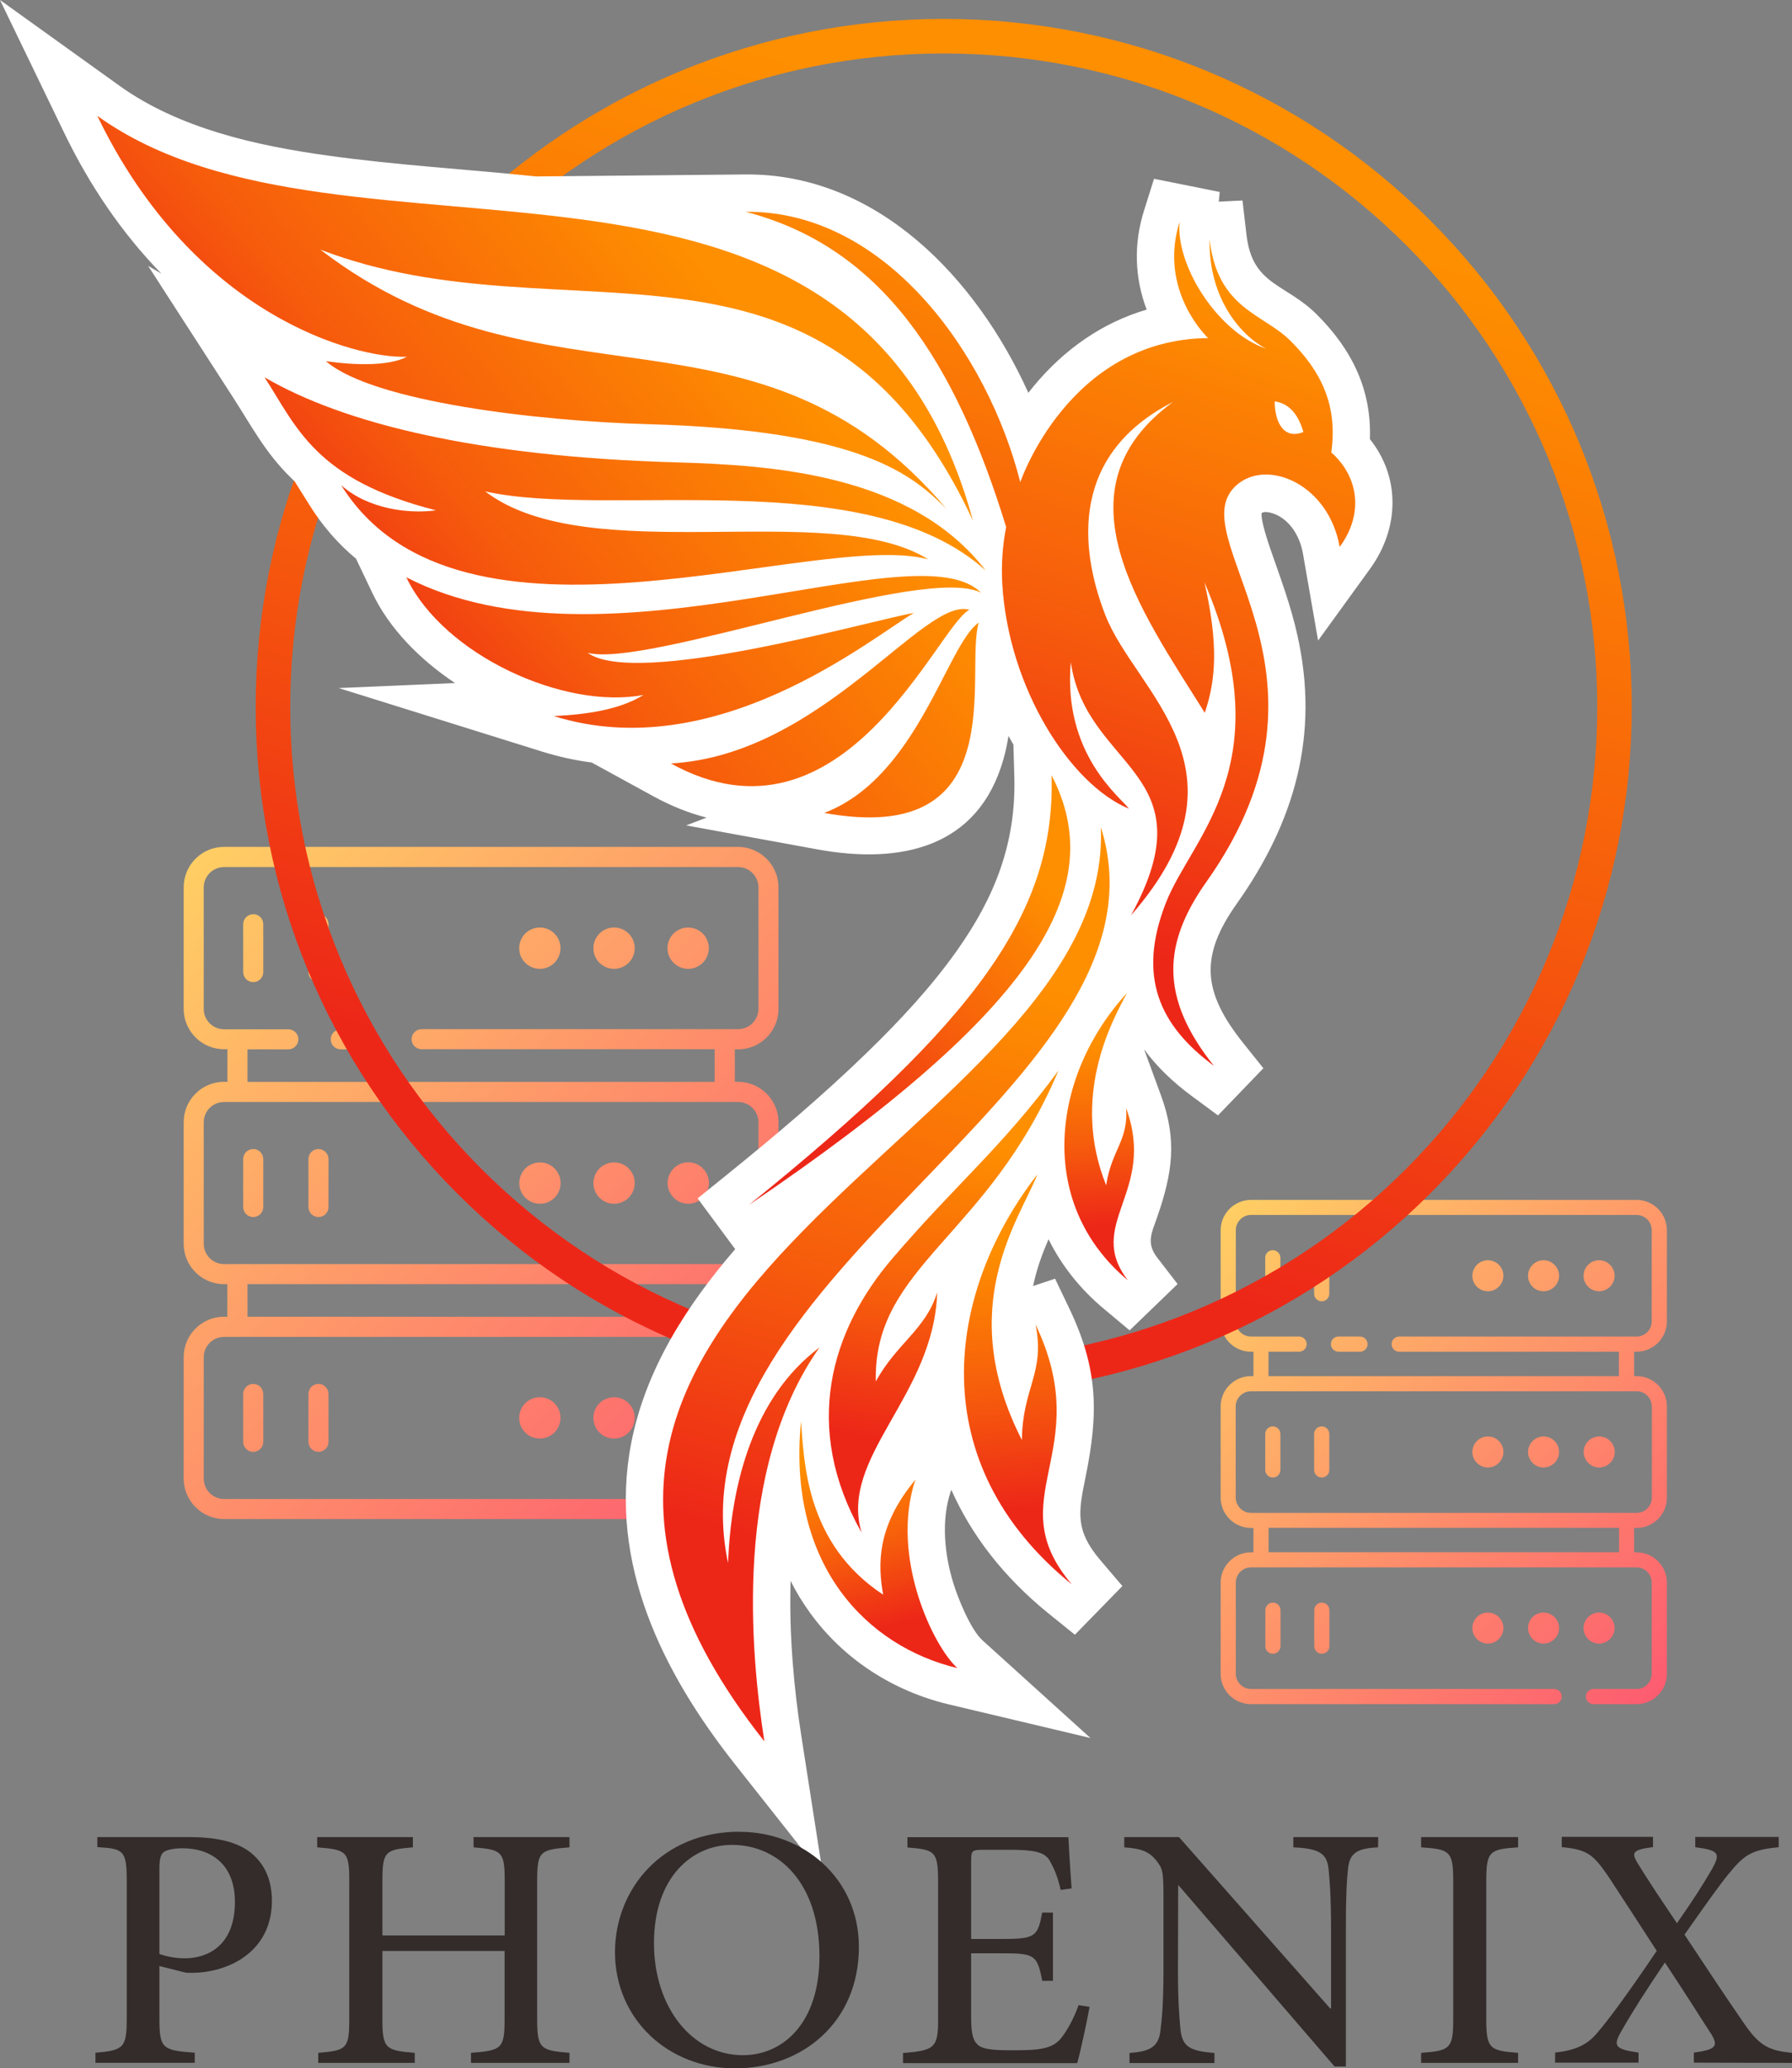 <?xml version="1.0" encoding="UTF-8"?>
<!-- Generator: Adobe Illustrator 24.1.1, SVG Export Plug-In . SVG Version: 6.00 Build 0)  -->
<svg xmlns:xodm="http://www.corel.com/coreldraw/odm/2003" xmlns="http://www.w3.org/2000/svg" xmlns:xlink="http://www.w3.org/1999/xlink" version="1.1" id="Layer_1" x="0px" y="0px" viewBox="0 0 1535.6 1772.3" style="enable-background:new 0 0 1535.6 1772.3;" xml:space="preserve">
<rect x="0" y="0" width="1535.6" height="1772.3" fill="#808080" stroke="none"/>
<style type="text/css">
	.st0{fill:url(#SVGID_1_);}
	.st1{fill:url(#SVGID_2_);}
	.st2{fill-rule:evenodd;clip-rule:evenodd;fill:url(#SVGID_3_);}
	.st3{fill-rule:evenodd;clip-rule:evenodd;fill:#FFFFFF;}
	.st4{fill-rule:evenodd;clip-rule:evenodd;fill:url(#SVGID_4_);}
	.st5{fill-rule:evenodd;clip-rule:evenodd;fill:url(#SVGID_5_);}
	.st6{fill-rule:evenodd;clip-rule:evenodd;fill:url(#SVGID_6_);}
	.st7{fill-rule:evenodd;clip-rule:evenodd;fill:url(#SVGID_7_);}
	.st8{fill-rule:evenodd;clip-rule:evenodd;fill:url(#SVGID_8_);}
	.st9{fill-rule:evenodd;clip-rule:evenodd;fill:url(#SVGID_9_);}
	.st10{fill-rule:evenodd;clip-rule:evenodd;fill:url(#SVGID_10_);}
	.st11{fill-rule:evenodd;clip-rule:evenodd;fill:url(#SVGID_11_);}
	.st12{fill:#332C2B;}
</style>
<linearGradient id="SVGID_1_" gradientUnits="userSpaceOnUse" x1="-5209.089" y1="6891.911" x2="-5307.073" y2="6989.895" gradientTransform="matrix(4 0 0 -4 22269.541 29007.805)">
	<stop offset="0" style="stop-color:#FD5C70"></stop>
	<stop offset="1" style="stop-color:#FFCE64"></stop>
</linearGradient>
<path class="st0" d="M1402.4,1158.3c14.3,0,26-11.6,26-26v-78.1c0-14.3-11.6-26-26-26H1072c-14.3,0-26,11.7-26,26v78.1  c0,14.3,11.6,26,26,26h2.1v20.9h-2.1c-14.3,0-26,11.6-26,26v78.1c0,14.3,11.6,26,26,26h2.1v20.9h-2.1c-14.3,0-26,11.6-26,26v78.1  c0,14.3,11.6,26,26,26h259.8c3.6,0,6.5-2.9,6.5-6.5s-2.9-6.5-6.5-6.5l0,0H1072c-7.2,0-13-5.9-13-13.1v-78.1c0-7.2,5.8-13,13-13  h330.4c7.2,0,13,5.8,13,13v78.1c0,7.2-5.8,13.1-13,13.1h-36.9c-3.6,0-6.5,2.9-6.5,6.5s2.9,6.5,6.5,6.5h36.9c14.3,0,26-11.7,26-26  v-78.1c0-14.3-11.6-26-26-26h-2.1v-20.9h2.1c14.3,0,26-11.6,26-26v-78.1c0-14.3-11.6-26-26-26h-2.1v-20.9L1402.4,1158.3z   M1387.4,1330.1h-300.3v-20.9h300.3V1330.1z M1415.5,1205.2v78.1c0,7.2-5.8,13.1-13.1,13.1H1072c-7.2,0-13-5.9-13.1-13.1v-78.1  c0-7.2,5.9-13,13.1-13h8.4h0.1h313.2h0.1h8.5C1409.6,1192.1,1415.4,1197.9,1415.5,1205.2L1415.5,1205.2z M1387.3,1179.2h-300.3  v-20.9h26.2c3.6,0,6.5-2.9,6.5-6.5s-2.9-6.5-6.5-6.5H1072c-7.2,0-13-5.8-13-13v-78.1c0-7.2,5.8-13.1,13-13.1h330.4  c7.2,0,13,5.9,13,13.1v78.1c0,7.2-5.8,13-13,13H1199c-3.6,0-6.5,2.9-6.5,6.5s2.9,6.5,6.5,6.5h188.3V1179.2z M1097.2,1077.8v30.8  c0,3.6-2.9,6.5-6.5,6.5s-6.5-2.9-6.5-6.5l0,0v-30.8c0-3.6,2.9-6.5,6.5-6.5S1097.2,1074.3,1097.2,1077.8z M1139.1,1077.8v30.8  c0,3.6-2.9,6.5-6.5,6.5s-6.5-2.9-6.5-6.5l0,0v-30.8c0-3.6,2.9-6.5,6.5-6.5S1139.1,1074.3,1139.1,1077.8z M1261.7,1093.2  c0-7.3,6-13.3,13.3-13.3s13.3,6,13.3,13.3c0,7.3-6,13.3-13.3,13.3l0,0C1267.6,1106.5,1261.7,1100.6,1261.7,1093.2z M1309.4,1093.2  c0-7.3,6-13.3,13.3-13.3c7.3,0,13.3,6,13.3,13.3c0,7.3-6,13.3-13.3,13.3l0,0C1315.3,1106.5,1309.4,1100.6,1309.4,1093.2z   M1357,1093.2c0-7.3,6-13.3,13.3-13.3c7.3,0,13.3,6,13.3,13.3c0,7.3-6,13.3-13.3,13.3l0,0C1363,1106.5,1357,1100.6,1357,1093.2z   M1097.2,1228.8v30.8c0,3.6-2.9,6.5-6.5,6.5s-6.5-2.9-6.5-6.5v-30.8c0-3.6,2.9-6.5,6.5-6.5S1097.2,1225.2,1097.2,1228.8  L1097.2,1228.8z M1139.1,1228.8v30.8c0,3.6-2.9,6.5-6.5,6.5s-6.5-2.9-6.5-6.5v-30.8c0-3.6,2.9-6.5,6.5-6.5  S1139.1,1225.2,1139.1,1228.8L1139.1,1228.8z M1288.3,1244.2c0,7.3-6,13.3-13.3,13.3c-7.3,0-13.3-6-13.3-13.3  c0-7.3,6-13.3,13.3-13.3l0,0C1282.3,1230.9,1288.3,1236.8,1288.3,1244.2z M1336,1244.2c0,7.3-6,13.3-13.3,13.3  c-7.3,0-13.3-6-13.3-13.3c0-7.3,6-13.3,13.3-13.3l0,0C1330,1230.9,1336,1236.8,1336,1244.2z M1383.7,1244.2c0,7.3-6,13.3-13.3,13.3  c-7.3,0-13.3-6-13.3-13.3c0-7.3,6-13.3,13.3-13.3l0,0C1377.7,1230.9,1383.7,1236.8,1383.7,1244.2z M1090.8,1373.3  c3.6,0,6.5,2.9,6.5,6.5v30.8c0,3.6-2.9,6.5-6.5,6.5s-6.5-2.9-6.5-6.5v-30.8C1084.3,1376.2,1087.2,1373.3,1090.8,1373.3  C1090.8,1373.3,1090.8,1373.3,1090.8,1373.3z M1132.7,1373.3c3.6,0,6.5,2.9,6.5,6.5v30.8c0,3.6-2.9,6.5-6.5,6.5s-6.5-2.9-6.5-6.5  v-30.8C1126.2,1376.2,1129.1,1373.3,1132.7,1373.3L1132.7,1373.3z M1275,1381.8c7.3,0,13.3,6,13.3,13.3c0,7.3-6,13.3-13.3,13.3  s-13.3-6-13.3-13.3l0,0C1261.7,1387.8,1267.6,1381.8,1275,1381.8z M1322.7,1381.8c7.3,0,13.3,6,13.3,13.3c0,7.3-6,13.3-13.3,13.3  c-7.3,0-13.3-6-13.3-13.3l0,0C1309.4,1387.8,1315.3,1381.8,1322.7,1381.8z M1357,1395.1c0-7.3,6-13.3,13.3-13.3  c7.3,0,13.3,6,13.3,13.3c0,7.3-6,13.3-13.3,13.3l0,0C1363,1408.4,1357,1402.5,1357,1395.1L1357,1395.1z M1171.9,1151.8  c0,3.6-2.9,6.5-6.5,6.5H1147c-3.6,0-6.5-2.9-6.5-6.5s2.9-6.5,6.5-6.5h18.4C1169,1145.3,1171.9,1148.2,1171.9,1151.8z"></path>
<linearGradient id="SVGID_2_" gradientUnits="userSpaceOnUse" x1="-5398.996" y1="6933.186" x2="-5529.642" y2="7063.832" gradientTransform="matrix(4 0 0 -4 22269.541 29007.805)">
	<stop offset="0" style="stop-color:#FD5C70"></stop>
	<stop offset="1" style="stop-color:#FFCE64"></stop>
</linearGradient>
<path class="st1" d="M632.5,899.2c19.1,0,34.6-15.5,34.6-34.6V760.4c0-19.1-15.5-34.6-34.6-34.7H192c-19.1,0-34.6,15.5-34.6,34.7  v104.1c0,19.1,15.5,34.6,34.6,34.6h2.9v27.9H192c-19.1,0-34.6,15.5-34.6,34.7v104.1c0,19.1,15.5,34.6,34.6,34.6h2.8v27.9H192  c-19.1,0-34.6,15.5-34.6,34.6v104.1c0,19.1,15.5,34.6,34.6,34.7h346.4c4.8,0,8.6-3.9,8.6-8.6c0-4.8-3.9-8.6-8.6-8.6l0,0H192  c-9.6,0-17.4-7.8-17.4-17.4V1163c0-9.6,7.8-17.4,17.4-17.4h440.5c9.6,0,17.4,7.8,17.4,17.4v104.1c0,9.6-7.8,17.4-17.4,17.4h-49.3  c-4.8,0-8.6,3.9-8.6,8.6c0,4.8,3.9,8.6,8.6,8.6h49.3c19.1,0,34.6-15.5,34.6-34.7V1163c0-19.1-15.5-34.6-34.6-34.6h-2.8v-27.9h2.8  c19.1,0,34.6-15.5,34.6-34.7V961.7c0-19.1-15.5-34.6-34.6-34.7h-2.8v-27.9L632.5,899.2z M612.5,1128.3H212.1v-27.9h400.4V1128.3z   M649.9,961.7v104.1c0,9.6-7.8,17.4-17.4,17.4H192c-9.6,0-17.4-7.8-17.4-17.4V961.7c0-9.6,7.8-17.4,17.4-17.4h11.3h0.2h417.6h0.2  h11.3C642.1,944.3,649.9,952.1,649.9,961.7L649.9,961.7z M612.4,927.1H212.1v-27.9h35c4.8,0,8.6-3.9,8.6-8.6c0-4.8-3.9-8.6-8.6-8.6  H192c-9.6,0-17.4-7.8-17.4-17.4V760.4c0-9.6,7.8-17.4,17.4-17.4h440.5c9.6,0,17.4,7.8,17.4,17.4v104.1c0,9.6-7.8,17.4-17.4,17.4  H361.3c-4.8,0-8.6,3.9-8.6,8.6c0,4.8,3.9,8.6,8.6,8.6h251.1V927.1z M225.6,792v41c0,4.8-3.9,8.6-8.6,8.6s-8.6-3.9-8.6-8.6l0,0v-41  c0-4.8,3.9-8.6,8.6-8.6C221.8,783.3,225.6,787.2,225.6,792z M281.5,792v41c0,4.8-3.9,8.6-8.6,8.6s-8.6-3.9-8.6-8.6l0,0v-41  c0-4.8,3.9-8.6,8.6-8.6S281.5,787.2,281.5,792z M444.9,812.5c0-9.8,7.9-17.7,17.7-17.7c9.8,0,17.7,7.9,17.7,17.7  s-7.9,17.7-17.7,17.7l0,0C452.8,830.2,444.9,822.3,444.9,812.5z M508.5,812.5c0-9.8,7.9-17.7,17.7-17.7c9.8,0,17.7,7.9,17.7,17.7  s-7.9,17.7-17.7,17.7l0,0C516.4,830.2,508.5,822.3,508.5,812.5z M572,812.5c0-9.8,7.9-17.7,17.7-17.7c9.8,0,17.7,7.9,17.7,17.7  s-7.9,17.7-17.7,17.7l0,0C580,830.2,572,822.3,572,812.5z M225.6,993.3v41c0,4.8-3.9,8.6-8.6,8.6c-4.8,0-8.6-3.9-8.6-8.6v-41.1  c0-4.8,3.9-8.6,8.6-8.6C221.8,984.6,225.6,988.5,225.6,993.3L225.6,993.3z M281.5,993.3v41c0,4.8-3.9,8.6-8.6,8.6s-8.6-3.9-8.6-8.6  v-41.1c0-4.8,3.9-8.6,8.6-8.6S281.5,988.5,281.5,993.3L281.5,993.3z M480.4,1013.8c0,9.8-7.9,17.7-17.7,17.7s-17.7-7.9-17.7-17.7  s7.9-17.7,17.7-17.7l0,0C472.4,996,480.4,1004,480.4,1013.8z M543.9,1013.8c0,9.8-7.9,17.7-17.7,17.7s-17.7-7.9-17.7-17.7  s7.9-17.7,17.7-17.7l0,0C536,996,543.9,1004,543.9,1013.8z M607.5,1013.8c0,9.8-7.9,17.7-17.7,17.7c-9.8,0-17.7-7.9-17.7-17.7  S580,996,589.8,996l0,0C599.6,996,607.5,1004,607.5,1013.8z M217,1185.9c4.8,0,8.6,3.9,8.6,8.6v41c0,4.8-3.9,8.6-8.6,8.6  c-4.8,0-8.6-3.9-8.6-8.6v-41C208.4,1189.8,212.2,1185.9,217,1185.9C217,1185.9,217,1185.9,217,1185.9z M272.9,1185.9  c4.8,0,8.6,3.9,8.6,8.6v41c0,4.8-3.9,8.6-8.6,8.6s-8.6-3.9-8.6-8.6v-41C264.3,1189.8,268.1,1185.9,272.9,1185.9L272.9,1185.9z   M462.6,1197.3c9.8,0,17.7,7.9,17.7,17.7s-7.9,17.7-17.7,17.7c-9.8,0-17.7-7.9-17.7-17.7l0,0  C444.9,1205.2,452.8,1197.3,462.6,1197.3z M526.2,1197.3c9.8,0,17.7,7.9,17.7,17.7s-7.9,17.7-17.7,17.7s-17.7-7.9-17.7-17.7l0,0  C508.5,1205.2,516.4,1197.3,526.2,1197.3z M572,1215c0-9.8,7.9-17.7,17.7-17.7s17.7,7.9,17.7,17.7c0,9.8-7.9,17.7-17.7,17.7l0,0  C580,1232.8,572,1224.8,572,1215L572,1215z M325.1,890.6c0,4.8-3.9,8.6-8.6,8.6H292c-4.8,0-8.6-3.9-8.6-8.6s3.9-8.6,8.6-8.6h24.5  C321.3,882,325.1,885.8,325.1,890.6z"></path>
<linearGradient id="SVGID_3_" gradientUnits="userSpaceOnUse" x1="270044.062" y1="236043.797" x2="260572.922" y2="266471.594" gradientTransform="matrix(2.830000e-02 0 0 2.830000e-02 -6687.751 -6542.581)">
	<stop offset="0" style="stop-color:#FE8F00"></stop>
	<stop offset="0.561" style="stop-color:#F65B0C"></stop>
	<stop offset="1" style="stop-color:#ED2718"></stop>
</linearGradient>
<path class="st2" d="M808.7,16.2c-156.9,0-306,61.8-416.9,172.7c-110.9,110.9-172.7,260-172.7,416.9s61.8,306,172.7,416.9  c110.9,110.9,260,172.7,416.9,172.7s306-61.8,416.9-172.7c110.9-110.9,172.7-260,172.7-416.9s-61.8-306-172.7-416.9  C1114.7,78,965.6,16.2,808.7,16.2L808.7,16.2z M1368.7,605.8c0,149-58.7,290.6-164,396c-105.4,105.4-247,164-396,164  c-149,0-290.6-58.7-396-164c-105.4-105.4-164-247-164-396c0-149,58.7-290.6,164-396c105.4-105.4,247-164,396-164  c149,0,290.6,58.7,396,164C1310.1,315.2,1368.7,456.8,1368.7,605.8L1368.7,605.8z"></path>
<path class="st3" d="M630,1070.4l-32.2-43.5l23.9-19.3c41.6-33.6,82.9-68.4,121.3-105.7c27.6-26.8,54.7-55.8,77-87.3  c32.7-46.2,50.8-92.5,49.2-149.4l-0.8-27.1c-1.4-2.5-2.8-4.9-4.2-7.5c-1.1,6.8-2.5,13.6-4.4,20.2c-21.6,75.9-88.2,90-159.1,77.1  l-112.7-20.6l17.5-6.7c-15.1-3.8-30.4-9.9-45.9-18.4L507,653.4c-14-1.8-28-4.9-42-9.2l-174.8-54.6l99.7-4.3  c-30.9-20.6-56.4-47.1-70.6-76.7l-14.2-29.8c-15-12.5-28.5-27.7-39.9-46l-12.7-20.3c-1.1-1-2.2-2-3.2-3.1  c-21.8-21.3-33.4-43.7-49.5-68.7l-72.9-112.9l11.4,6.7c-34.3-35.2-62.1-76.6-83.6-121.3L0,0l102.1,73.3  c51.2,36.8,117.4,51.5,178.7,60c59.3,8.3,119.1,11.7,178.7,17.9l179.2-1.7c112.3-1.1,197.9,88.3,242.5,187.1c1.5-1.9,3-3.8,4.4-5.5  c26.5-32,59.2-54.7,97-65.8c-10.4-27.4-11.2-56.5-2.3-84.7l8.6-27.4l56.3,11.3l-0.8,8.3l20.3-1l3.5,29.8c5,42.9,33.3,41.2,60,67.7  c30.7,30.5,47.2,65.1,45.7,107c25.9,32.4,25.7,75.9,0,111.3l-44.4,61.3l-13-74.6c-2.3-13-9.2-25.9-21.1-32.4c-3-1.6-11-4.7-14.3-2.2  c-0.8,6.4,5.7,25.4,7.5,30.7c8.6,24.8,17.5,48.3,23.2,74.1c19,85-2.1,159.5-52,229.9c-31.9,45-29.3,75.7,5.3,119.1l17.5,21.9  l-38.9,40.4l-22.6-16.7c-16.8-12.4-30.3-25.7-40.7-39.9l14.4,39.3c14.2,38.6,9.8,66.8-3.1,104.2c-4.8,13.8-9.7,22.4-0.1,34.9  l17.5,22.7L968,1140l-22-18.4c-21.1-17.6-36.7-37.9-47.5-59.7c-5.2,12-9.6,24.1-12.5,36.9c-0.2,1.1-0.5,2.1-0.7,3.2l18.8-6.3  l12.2,25.5c24.9,52.2,25.1,89.9,13.9,144.7c-6.2,30.2-8.9,45.6,12.7,71l18.9,22.2l-40.7,41.7l-22.7-18.3  c-38.6-31.3-66.1-67.3-83.2-105.9l-0.5,1.4c-8.3,25-5.4,53.7,2.2,78.5c3.9,12.8,14.8,39.9,25,49.1l92.5,83.7L813,1460.5  c-47.7-11.4-90.1-38.6-118.9-78.5c-6.3-8.7-11.9-17.8-16.6-27.3c-1.4,46,2.8,92,9.1,132.4l18.7,120.2l-75.4-95.4  c-62.1-78.6-108.7-172.3-89.1-274.8C553,1173.7,588.2,1118.9,630,1070.4L630,1070.4z"></path>
<linearGradient id="SVGID_4_" gradientUnits="userSpaceOnUse" x1="269799.844" y1="238760.359" x2="263693.312" y2="257600.516" gradientTransform="matrix(2.830000e-02 0 0 2.830000e-02 -6687.751 -6542.581)">
	<stop offset="0" style="stop-color:#FE8F00"></stop>
	<stop offset="0.561" style="stop-color:#F65B0C"></stop>
	<stop offset="1" style="stop-color:#ED2718"></stop>
</linearGradient>
<path class="st4" d="M1040.2,913.3c-46.7-34.5-65.8-76.3-41.2-139.5c22.2-56.9,100.1-118.5,33.1-274.9c11.9,52.6,10.1,83,0.3,111.9  c-55-87.9-129.9-191.1-27.3-266.3c-87.3,44.5-80.6,124.1-58,182.4c25.8,66.7,131.3,132.5,22.1,257.4  c67.8-123.6-38.4-124.6-51.6-216.9c-7,79.2,43,116,49.8,125.6c-50-20.7-103-102.7-108.5-192.2c-1-16.8,0.2-33.3,3.3-49.2  C818.3,309.1,755.5,211.8,639,181.5c119.2-1.2,207.1,120.4,235.3,231.7c0,0,41.2-122.4,161-123.5c-7.3-6.9-41.4-45.7-24.5-99.5  c-3.4,37,32.2,94.1,74.1,108.6c-20.6-10.7-49.2-41.8-48.4-93.6c6.9,59.6,46,63.6,69.2,86.7c25.7,25.6,40.9,54.6,35.1,95.8  c21.8,19.2,29.3,50.6,7.2,81c-9.3-53.2-60.9-75.6-87.4-53.8c-53.4,43.8,103.2,157.3-26.9,340.9C997,807.7,992.9,854.1,1040.2,913.3  L1040.2,913.3z M1116.9,370.2c-4.7-16.2-13-24.7-24.6-26.2C1092.3,360.1,1099.1,377.3,1116.9,370.2z"></path>
<linearGradient id="SVGID_5_" gradientUnits="userSpaceOnUse" x1="258141.016" y1="239972.172" x2="245760.094" y2="250111.453" gradientTransform="matrix(2.830000e-02 0 0 2.830000e-02 -6687.751 -6542.581)">
	<stop offset="0" style="stop-color:#FE8F00"></stop>
	<stop offset="0.631" style="stop-color:#F65B0C"></stop>
	<stop offset="1" style="stop-color:#ED2718"></stop>
</linearGradient>
<path class="st5" d="M838.7,533.5c-27.5,19-52.3,132.6-132.4,163.1C869.2,726.3,826.2,576.1,838.7,533.5z M833.7,446  C730.3,67.3,297.4,253,83.4,99.3c82.9,171.8,221.8,208.2,265.3,206.4c-15.5,8.1-44.1,7.4-69.4,3.8c40.3,34.9,182.4,51.4,276.5,54  c182.6,5.1,226.4,43.8,255.2,72.5c-162-191.6-345-74.9-536.5-222.1C485.7,294.9,704.2,168.7,833.7,446L833.7,446z M844.7,488.9  c-63.5-82.5-182.2-90.3-265.3-92.7c-169.2-4.8-284.8-33.1-352.7-72.9c27.7,42.8,43.3,87.7,146.9,114c-23.2,3.2-58.2-1-81.3-21.6  c101.8,162.9,406.6,37.6,503.1,63.6c-84.3-52.7-291,9.5-379.6-58.2C522.8,444.8,742.2,396.3,844.7,488.9L844.7,488.9z M840.6,507.9  c-55-55.7-321.4,75-492.4-13.2c32,67,135.8,113.7,203.2,100.8c-19.6,12.3-47.8,16.8-76.9,18.1c138.5,43.3,271-66,308.6-88.4  c-39.4,7.1-237.6,64.2-279.6,34.2C554.7,572.6,792.1,482.9,840.6,507.9L840.6,507.9z M830.7,522.6c-38.6-12-126.5,124.4-255.8,131.6  C722.9,735.8,803.7,535.4,830.7,522.6z"></path>
<linearGradient id="SVGID_6_" gradientUnits="userSpaceOnUse" x1="265362.844" y1="265699.875" x2="263850.375" y2="274879.594" gradientTransform="matrix(2.830000e-02 0 0 2.830000e-02 -6687.751 -6542.581)">
	<stop offset="0" style="stop-color:#FE8F00"></stop>
	<stop offset="0.561" style="stop-color:#F65B0C"></stop>
	<stop offset="1" style="stop-color:#ED2718"></stop>
</linearGradient>
<path class="st6" d="M907,917.4c-48,65.4-87.2,96.7-141.9,160.5c-53.5,62.3-77.8,145.2-26.8,235.4c-19.4-65.1,62.1-117,64.8-205.9  c-9.7,31.8-34.8,43.7-52.6,76.4C748.1,1084.6,846.8,1060.3,907,917.4L907,917.4z"></path>
<linearGradient id="SVGID_7_" gradientUnits="userSpaceOnUse" x1="262008.828" y1="275197.156" x2="263433.531" y2="280357.906" gradientTransform="matrix(2.830000e-02 0 0 2.830000e-02 -6687.751 -6542.581)">
	<stop offset="0" style="stop-color:#FE8F00"></stop>
	<stop offset="0.561" style="stop-color:#F65B0C"></stop>
	<stop offset="1" style="stop-color:#ED2718"></stop>
</linearGradient>
<path class="st7" d="M686.4,1218c-12.2,123.8,57.2,193.1,134,211.4c-21.3-19.3-57.7-96.3-36-161.4c-33.5,40.1-32.1,73.3-27.6,98.5  C690.4,1322.7,689.2,1253,686.4,1218L686.4,1218z"></path>
<linearGradient id="SVGID_8_" gradientUnits="userSpaceOnUse" x1="265207.344" y1="260188.219" x2="259936.344" y2="277941.062" gradientTransform="matrix(2.830000e-02 0 0 2.830000e-02 -6687.751 -6542.581)">
	<stop offset="0" style="stop-color:#FE8F00"></stop>
	<stop offset="0.561" style="stop-color:#F65B0C"></stop>
	<stop offset="1" style="stop-color:#ED2718"></stop>
</linearGradient>
<path class="st8" d="M943.3,708.7c70,220.2-372.4,381.3-319.4,630.7c2.4-66.2,21.1-141.9,78.3-184.7  c-73.8,104.8-59.1,261.1-47.2,337.5C348,1103.8,955.4,973.8,943.3,708.7z"></path>
<linearGradient id="SVGID_9_" gradientUnits="userSpaceOnUse" x1="269483.469" y1="262800.594" x2="269684.906" y2="268302" gradientTransform="matrix(2.830000e-02 0 0 2.830000e-02 -6687.751 -6542.581)">
	<stop offset="0" style="stop-color:#FE8F00"></stop>
	<stop offset="0.561" style="stop-color:#F65B0C"></stop>
	<stop offset="1" style="stop-color:#ED2718"></stop>
</linearGradient>
<path class="st9" d="M965.8,850.9c-64.2,69.5-78.9,179.8,0.7,246.2c-37.2-48.2,24.9-75.7-1.5-147.5c2.1,27.5-12.7,36.2-17.1,66.1  C917.7,940.7,951.8,876.6,965.8,850.9L965.8,850.9z"></path>
<linearGradient id="SVGID_10_" gradientUnits="userSpaceOnUse" x1="266599.906" y1="268996.5" x2="267193.156" y2="276838.406" gradientTransform="matrix(2.830000e-02 0 0 2.830000e-02 -6687.751 -6542.581)">
	<stop offset="0" style="stop-color:#FE8F00"></stop>
	<stop offset="0.561" style="stop-color:#F65B0C"></stop>
	<stop offset="1" style="stop-color:#ED2718"></stop>
</linearGradient>
<path class="st10" d="M889,1006.3c-79.2,102.1-98.4,247.8,29.5,351.4c-63.3-74.3,21.2-113.1-31.1-222.7c8.4,41.6-11.3,54-11.7,99  C817.3,1119.6,873.9,1044.6,889,1006.3L889,1006.3z"></path>
<linearGradient id="SVGID_11_" gradientUnits="userSpaceOnUse" x1="267661.938" y1="257772.172" x2="260895.172" y2="264641" gradientTransform="matrix(2.830000e-02 0 0 2.830000e-02 -6687.751 -6542.581)">
	<stop offset="0" style="stop-color:#FE8F00"></stop>
	<stop offset="0.561" style="stop-color:#F65B0C"></stop>
	<stop offset="1" style="stop-color:#ED2718"></stop>
</linearGradient>
<path class="st11" d="M901.1,664.3c49.7,95.9-10.9,200-259.3,368.2C837.4,874.7,904.6,781.3,901.1,664.3L901.1,664.3z"></path>
<path class="st12" d="M83.4,1574.2v8.6c22.6,1.4,25.2,2.6,25.2,29.4v117.6c0,24.8-2.6,27.2-26.8,29.2v8.6h85.1v-8.6  c-27.7-2-30.3-3.7-30.3-29v-45.3l22.7,5.7c3.3,0.2,9.6,0.2,14.3-0.4c29.8-3.4,59.4-22.2,59.4-61.3c0-19.6-7.7-33.6-19.9-42.5  c-12.2-8.7-29.7-12-51.4-12L83.4,1574.2L83.4,1574.2z M136.6,1601.2c0-8.4,1.2-11.7,3.2-13.7c2.1-2.1,8.3-3.7,16.7-3.7  c24.1,0,44.8,13.5,44.8,46c0,38-24,48.3-42.9,48.3c-9.6,0-17.9-2.3-21.8-3.7V1601.2L136.6,1601.2z M488.1,1574.2h-82.3v8.8  c24.3,2,26.7,3.6,26.7,28.7v46.8H327.7v-46.8c0-25.3,2.4-26.7,26.1-28.7v-8.8h-82v8.8c25.2,2,27.5,3.4,27.5,28.7v118.4  c0,25.3-2.2,27-26.6,29v8.6h82.7v-8.6c-25.3-2-27.7-3.9-27.7-29v-58.3h104.7v58.3c0,25.3-2.4,27-28.8,29v8.6h84.4v-8.6  c-25-2-27.7-3.7-27.7-29v-118.4c0-25.3,2.4-26.7,27.7-28.7V1574.2L488.1,1574.2z M633.7,1569.6c-66.3,0-106.7,49.3-106.7,103.2  c0,57.4,45.6,99.6,102.8,99.6c57.9,0,106.2-39.7,106.2-104c0-59.7-48.5-98.7-102.1-98.7L633.7,1569.6L633.7,1569.6z M627.4,1580.9  c40.2,0,74.8,33,74.8,95.4c0,57.6-31.4,84.8-65.6,84.8c-43.8,0-76.2-41.3-76.2-96c0-56.4,32.6-84.2,66.8-84.2L627.4,1580.9  L627.4,1580.9z M924.3,1718.2c-4.4,12.1-10.2,22.5-15.5,28.9c-6.9,7.8-16,9.8-38.2,9.8c-13.8,0-25.2,0-31.1-3.5  c-5.7-3.7-7.3-10.4-7.3-24.5v-55.1h27.8c26.6,0,28.9,1.7,33.1,23.6h9.2v-58.5h-9.2c-3.8,20.2-5.8,22.6-33.1,22.6h-27.8v-66.7  c0-9,0.6-9.7,10.6-9.7h22.5c20.9,0,29.3,2,33.7,8.5c3.8,6.5,7.1,13.4,9.9,25.9l9.4-1.3c-1.3-16.7-2.4-36.3-2.8-43.9H777.6v8.8  c23.6,2,26.3,2.9,26.3,30.1v116.7c0,24.5-2.6,27.3-30.1,29.3v8.7h149.3c2.7-9.5,8.6-37,10.6-48.2L924.3,1718.2L924.3,1718.2z   M1181,1574.2h-72.7v8.8c21.8,1,28.9,4.9,30.2,18.9c0.8,8.6,2.1,22,2.1,49.7v69.4h-0.8l-129.5-146.8h-46.9v8.8  c14.3,1,20.8,3.4,27.1,10.8c5.5,7.1,6.5,8.8,6.5,30.5v64c0,27.5-1.3,41.5-2.5,50.9c-1.4,14.9-9.1,18.7-26.6,20v8.6h72.8v-8.6  c-20.9-1.6-27.8-5.3-29.2-20.8c-0.8-8.6-2.1-22.6-2.1-50.1l0.2-72.7h0.4l133.6,155.2h9.7v-119.1c0-27.7,0.8-41.2,1.9-50.8  c1.4-13.6,8.8-17.1,25.7-17.9L1181,1574.2L1181,1574.2z M1300.9,1767.7v-8.6c-24.6-1.8-27.3-3.7-27.3-29.3v-117.5  c0-25.9,2.6-27.7,27.3-29.3v-8.8h-83.1v8.8c24.8,1.6,27.5,3.4,27.5,29.3v117.5c0,25.7-2.6,27.5-27.5,29.3v8.6H1300.9z   M1535.6,1767.7v-8.6c-21.3-2-28.9-7-42.8-27.7c-15.3-22.2-32.2-47.7-49.3-73.6c20-28.5,30.6-43.3,37.7-51.9  c13.8-17.1,20.4-20.8,43-23v-8.8h-71.5v8.8c20.6,2.6,21.6,5.5,14.5,18.5c-8.1,14-17.1,27.9-30.2,46.6  c-13.6-20.2-24.8-36.8-34.4-52.6c-4-7.3-4.4-10.4,13.9-12.6v-8.8h-78.2v8.8c22,2.2,26.8,6,40.1,25.4c11.2,17.1,25.4,38.9,41.3,63.5  c-26.1,38.7-42.5,60.5-50.7,69.9c-8.8,10.8-19.1,15.3-36.4,17.3v8.6h71.5v-8.6c-20.8-3.1-22-5.7-14.5-18.8  c9.2-16.1,21.6-35.6,37.1-58.4c20.2,30.5,33.2,51.5,40.1,61.9c5.5,9.6,3.9,12.7-15.3,15.3v8.6L1535.6,1767.7L1535.6,1767.7z"></path>
</svg>
